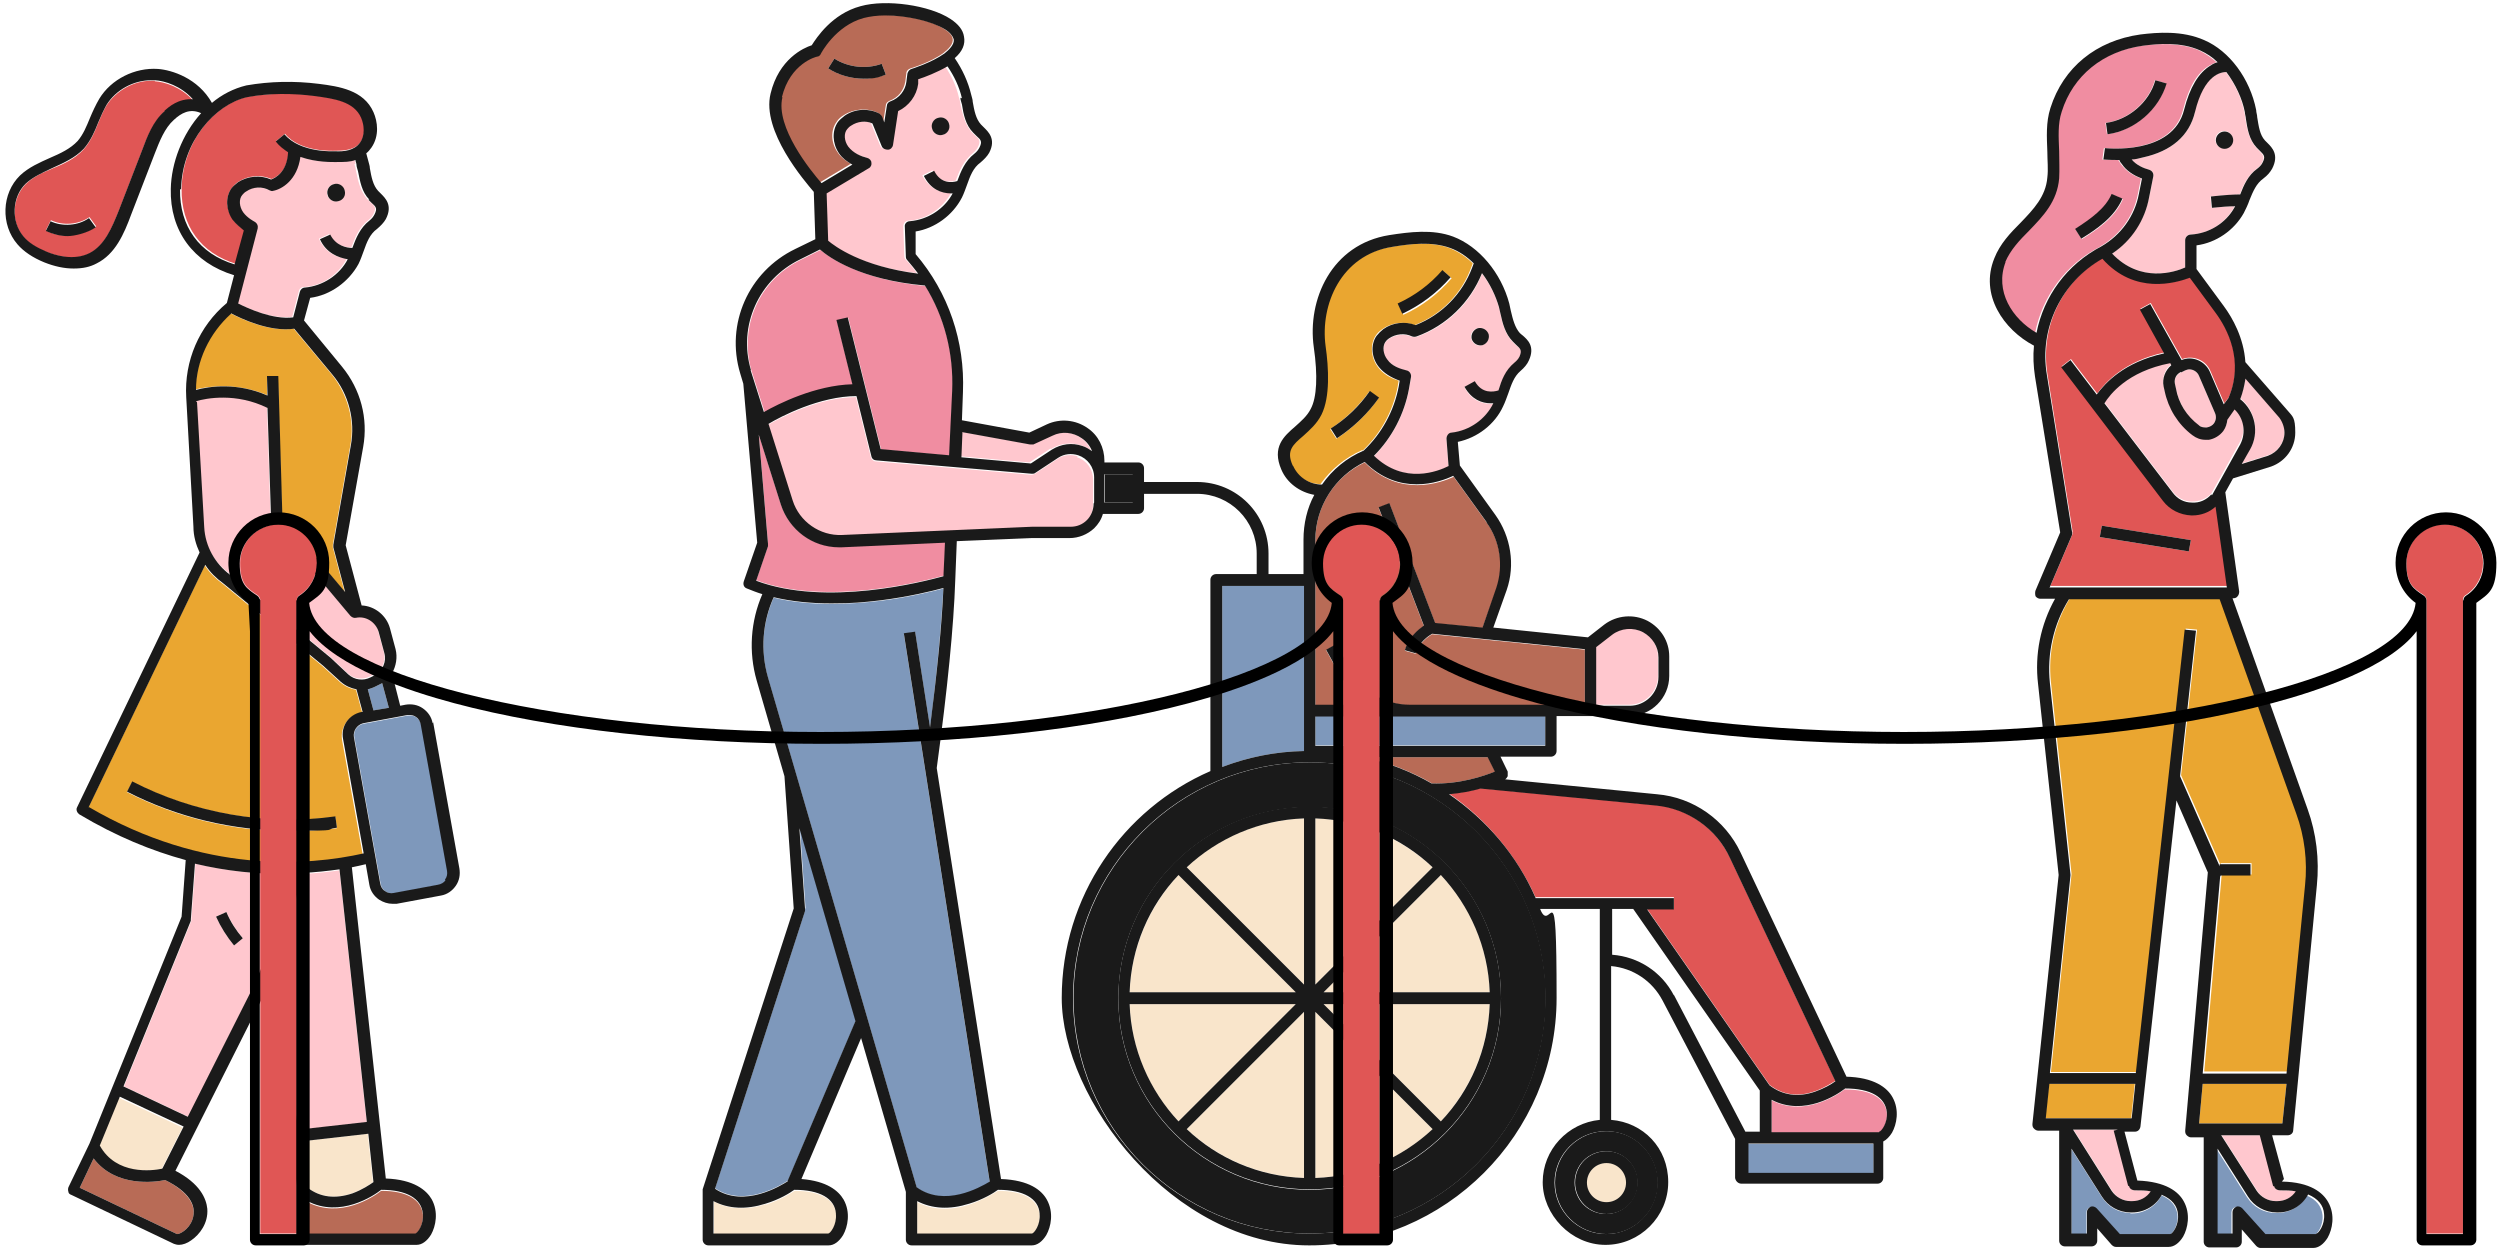 <?xml version="1.0" encoding="UTF-8"?>
<svg xmlns="http://www.w3.org/2000/svg" xmlns:xlink="http://www.w3.org/1999/xlink" version="1.1" viewBox="0 0 486 243">
  <defs>
    <style>
      .cls-1 {
        fill: none;
      }

      .cls-2 {
        fill: #f08da1;
      }

      .cls-3 {
        fill: #b86b56;
      }

      .cls-4 {
        fill-rule: evenodd;
      }

      .cls-5 {
        fill: #f9e5cb;
      }

      .cls-6 {
        fill: #eaa630;
      }

      .cls-7 {
        fill: #7e98bb;
      }

      .cls-8 {
        fill: #e05655;
      }

      .cls-9 {
        fill: #ffc7ce;
      }

      .cls-10 {
        fill: #1a1a1a;
      }

      .cls-11 {
        clip-path: url(#clippath);
      }
    </style>
    <clipPath id="clippath">
      <rect class="cls-1" y="0" width="486" height="243"/>
    </clipPath>
  </defs>
  <!-- Generator: Adobe Illustrator 28.6.0, SVG Export Plug-In . SVG Version: 1.2.0 Build 709)  -->
  <g>
    <g id="Layer_1">
      <g class="cls-11">
        <g>
          <path class="cls-9" d="M411.8,219.6h-8.7l7.5,11.9c.8,1.3,2.2,2,3.7,2h.3c1.5,0,2.8-.7,3.6-1.9-.9-.2-2-.2-3.1-.2s0,0,0,0c-.5,0-1-.3-1.1-.8l-2.8-10.7.8-.2h0Z"/>
          <path class="cls-9" d="M426.7,21.8c-1.1,4.6-4.6,7.6-10.1,8.8-.7.2-1.5.3-2.2.4.9,1.1,2.3,1.7,3.4,2,.6.2.9.7.8,1.3l-.8,4c-.9,4.5-3.5,8.4-7.2,11,5.5,5.8,12.2,3.6,14.2,2.7v-5.3c0-.6.4-1.1,1-1.1,3.5-.1,6.8-2.2,8.5-5.3,0,0,0-.1.1-.2-1.1,0-2.7.1-4.5.3l-.2-2.2c2.6-.3,4.6-.3,5.7-.4.7-1.8,1.5-3.6,3.3-5,.5-.4.8-.7,1-1.1.6-1.2.3-1.5-.5-2.4-.2-.2-.4-.4-.6-.6-1.4-1.6-1.8-3.7-2.1-5.6,0-.4-.1-.9-.2-1.3-.5-2.5-1.7-5.4-3.6-7.8-1,0-4.3.4-6.2,7.8h0ZM432,25.5c.9-.2,1.8.4,2,1.3.2.9-.4,1.8-1.3,2-.9.2-1.8-.4-2-1.3-.2-.9.4-1.8,1.3-2Z"/>
          <path class="cls-8" d="M430.8,98.3c-1.3,1.1-2.9,1.7-4.5,1.7s-.1,0-.2,0c-2.2,0-4.2-1.1-5.5-2.8l-19.8-26,1.8-1.4,5.1,6.7c1.6-2.2,5.3-6.3,13.1-8l-4.7-8.5,2-1.1,6.1,10.9c2.2-.8,4.6.2,5.5,2.3l2.7,6.3.9-1.2c3.1-7.2-.3-13.4-2.5-16.6l-5-6.8c-2.6,1.1-10.6,3.4-17-3.7-7.9,4.5-12.2,13.4-10.8,22.5l4.9,30.6c0,.2,0,.4,0,.6l-4.3,10.1h34.5l-2.2-15.7h0ZM425.5,107.2l-17.3-2.8.4-2.2,17.3,2.8-.4,2.2Z"/>
          <path class="cls-2" d="M408.3,47.9c3.8-2.2,6.5-5.9,7.3-10.2l.6-3c-1.7-.6-3-1.6-3.9-2.8-.2-.3-.3-.5-.5-.8-.2,0-.4,0-.6,0-1.4,0-2.4-.1-2.5-.1l.3-2.2c.1,0,13.2,1.5,15.4-7.5,1.1-4.4,2.8-7.3,5.2-8.6.5-.3.9-.5,1.3-.6-1-.9-2.2-1.7-3.4-2.3-3.7-1.6-8.2-1.3-11.2-.9-7.7,1.1-13.4,5.7-15.7,12.8-.8,2.4-.6,5-.5,7.7,0,1.7.2,3.5,0,5.3-.4,4.5-3.1,7.4-5.8,10.1-1.9,2-3.7,3.8-4.7,6.2-2.3,5.6,1.3,11,6,13.8,1.4-7.1,5.9-13.4,12.6-16.8h0ZM419,15.6l2.1.6c-1.5,5.1-6.2,9.2-11.5,9.9l-.3-2.2c4.4-.6,8.4-4,9.6-8.3h0ZM410.6,37.8l2.1.9c-1.6,3.7-5.1,6-8,7.8l-1.2-1.9c3.2-2,5.9-4,7.1-6.8h0Z"/>
          <path class="cls-7" d="M448.5,232.3c-1.1,2.1-3.3,3.5-5.8,3.5h-.3c-2.3,0-4.3-1.1-5.6-3.1l-5.9-9.3v16.5h2.9v-4.2c0-.5.3-.9.7-1,.4-.2.9,0,1.2.3l4.5,5h9.8c.4,0,1.7-1.7,1.5-3.8-.2-1.7-1.2-3-3.1-3.8h0Z"/>
          <path class="cls-9" d="M437.4,87.3l-1.6,2.8,5.1-1.6c1.9-.6,3.2-2.5,3.2-4.5s-.4-2.1-1-2.9l-6.6-7.6c-.2,1.3-.5,2.6-1,3.9,2.9,2.4,3.8,6.5,1.9,9.8h0Z"/>
          <path class="cls-7" d="M414.2,235.8c-2.3,0-4.3-1.1-5.6-3.1l-5.9-9.3v16.5h2.9v-4.2c0-.5.3-.9.7-1,.4-.2.9,0,1.2.3l4.5,5h9.8c.4,0,1.7-1.7,1.5-3.8-.2-1.7-1.2-3-3.1-3.8-1.1,2.1-3.3,3.5-5.8,3.5h-.3,0Z"/>
          <path class="cls-6" d="M397.7,217.4h16.6l.7-6.7h-16.7l-.7,6.7Z"/>
          <path class="cls-6" d="M448.3,171.9c.5-4.7-.1-9.4-1.7-13.9l-14.9-41.7h-29.3c-3,4.9-4.3,10.6-3.7,16.3l4,37.2c0,0,0,.2,0,.2l-4,38.4h16.7l9.5-86.2,2.2.2-3.1,28.3,7.7,17.5v-.4h6v2.2h-5.8l-3.4,38.3h16.3l3.6-36.6h0Z"/>
          <path class="cls-9" d="M434.4,79.4l-1.4,2c0,.8-.3,1.6-.8,2.2-.7.9-1.7,1.5-2.8,1.7-.2,0-.4,0-.6,0-.9,0-1.8-.3-2.6-.9-2.8-2.1-4.7-5.2-5.4-8.6l-.2-.9c-.3-1.6.3-3.2,1.5-4.1l-.2-.4c-8.4,1.7-11.8,6.3-12.8,7.8l13.3,17.4c.9,1.2,2.3,1.9,3.7,1.9,1.4,0,2.8-.5,3.8-1.6l5.5-9.9c1.3-2.3.8-5.1-1.1-6.8h0Z"/>
          <path class="cls-9" d="M427.5,82.7c.4.3,1,.5,1.5.4.5,0,1-.4,1.4-.8.4-.6.5-1.4.2-2l-3.1-7.2c-.3-.8-1.1-1.3-1.9-1.3s-.5,0-.8.2l-.8.4c-.9.4-1.4,1.3-1.2,2.3l.2.9c.6,2.9,2.2,5.5,4.5,7.2h0Z"/>
          <path class="cls-9" d="M431.9,220.7l6.9,10.8c.8,1.3,2.2,2,3.7,2h.3c1.5,0,2.8-.7,3.6-1.9-.9-.2-2-.2-3.1-.2s0,0,0,0c-.5,0-1-.3-1.1-.8l-2.6-9.9h-7.5Z"/>
          <path class="cls-6" d="M444.5,210.7h-16.3l-.7,7.7h16.2l.8-7.7Z"/>
          <path class="cls-10" d="M444,229.2l-2.3-8.5h3c.6,0,1.1-.4,1.1-1l4.6-47.6c.5-5-.1-10.1-1.8-14.8l-14.6-41h.2c.3,0,.6-.1.8-.4.2-.2.3-.6.3-.9l-2.7-19.3,1.5-2.7,7.4-2.3c2.8-1,4.7-3.6,4.7-6.6s-.5-3.1-1.5-4.3c0,0,0,0,0,0l-8.2-9.4c-.3-4.7-2.5-8.6-4.2-10.9l-5.3-7.2v-4.6c3.8-.5,7.3-2.9,9.2-6.3.4-.8.8-1.6,1.1-2.5.7-1.7,1.3-3.2,2.7-4.2.8-.6,1.3-1.2,1.7-1.9,1.4-2.7,0-4.1-.9-5-.2-.2-.3-.3-.5-.5-1-1.1-1.2-2.7-1.5-4.5,0-.5-.2-.9-.2-1.4-1.2-6.1-5.2-11.5-10.1-13.6-4.3-1.9-9.1-1.5-12.4-1.1-8.6,1.2-15,6.4-17.5,14.3-.9,2.8-.7,5.7-.6,8.5,0,1.7.2,3.4,0,5-.3,3.7-2.7,6.2-5.2,8.8-2,2-4,4.1-5.1,6.9-2.9,7.1,1.8,13.9,7.7,17-.2,2-.1,4,.2,6l4.9,30.3-4.8,11.3c-.1.3-.1.7,0,1.1.2.3.6.5.9.5h2.9c-2.8,5-4,10.8-3.3,16.6l4,37.1-5.1,48.4c0,.3,0,.6.3.9.2.2.5.4.8.4h4.1v21.4c0,.6.5,1.1,1.1,1.1h5.2c.6,0,1.1-.5,1.1-1.1v-2.4l2.8,3.2c.2.2.5.4.8.4h10.3c1,0,2-.7,2.8-2,.9-1.6,1.5-4.4.1-6.9-1-1.8-3.4-3.8-9-4l-2.5-9.5h2c.6,0,1-.4,1.1-1l7-63.4,6.1,14-4.4,50.2c0,.3,0,.6.3.9.2.2.5.4.8.4h2.5v20.3c0,.6.5,1.1,1.1,1.1h5.2c.6,0,1.1-.5,1.1-1.1v-2.4l2.8,3.2c.2.2.5.4.8.4h10.3c1,0,2-.7,2.8-2,.9-1.6,1.5-4.4.1-6.9-1-1.8-3.4-3.9-9-4h0ZM442.1,230.6c.1.5.6.8,1.1.8,0,0,0,0,0,0,1.1,0,2.2,0,3.1.2-.8,1.2-2.1,1.9-3.6,1.9h-.3c-1.5,0-2.9-.8-3.7-2l-6.9-10.8h7.5l2.6,9.9ZM429.9,96.1c-1,1.1-2.3,1.7-3.8,1.6-1.5,0-2.8-.7-3.7-1.9l-13.3-17.4c1-1.6,4.4-6.2,12.8-7.8l.2.4c-1.2,1-1.8,2.6-1.5,4.1l.2.9c.7,3.4,2.6,6.5,5.4,8.6.8.6,1.6.9,2.6.9.2,0,.4,0,.6,0,1.1-.2,2.1-.8,2.8-1.7.5-.7.7-1.4.8-2.2l1.4-2c1.8,1.7,2.3,4.5,1.1,6.8l-5.5,9.9h0ZM424,72.4l.8-.4c.3-.1.5-.2.8-.2.8,0,1.6.5,1.9,1.3l3.1,7.2c.3.7.2,1.4-.2,2-.3.4-.8.7-1.4.8-.5,0-1.1,0-1.5-.4-2.4-1.8-4-4.3-4.5-7.2l-.2-.9c-.2-1,.3-1.9,1.2-2.3h0ZM436.5,73.6l6.6,7.6c.6.8,1,1.9,1,2.9,0,2-1.3,3.8-3.2,4.5l-5.1,1.6,1.6-2.8c1.9-3.3,1-7.5-1.9-9.8.5-1.3.8-2.6,1-3.9h0ZM432.8,14c1.8,2.4,3.1,5.2,3.6,7.8,0,.4.2.9.2,1.3.3,1.9.6,4,2.1,5.6.2.2.4.4.6.6.8.8,1.2,1.1.5,2.4-.2.4-.6.8-1,1.1-1.8,1.3-2.6,3.2-3.3,5-1.1,0-3.1.1-5.7.4l.2,2.2c1.8-.2,3.4-.3,4.5-.3,0,0,0,.1-.1.2-1.7,3.1-5,5.1-8.5,5.3-.6,0-1.1.5-1.1,1.1v5.3c-2,.9-8.7,3.1-14.2-2.7,3.8-2.5,6.4-6.5,7.2-11l.8-4c.1-.6-.2-1.1-.8-1.3-1.1-.3-2.5-.9-3.4-2,.7,0,1.4-.2,2.2-.4,5.5-1.2,9-4.2,10.1-8.8,1.8-7.4,5.1-7.8,6.2-7.8h0ZM389.8,51c1-2.4,2.8-4.3,4.7-6.2,2.7-2.8,5.4-5.6,5.8-10.1.1-1.8,0-3.6,0-5.3-.1-2.7-.3-5.3.5-7.7,2.2-7,8-11.7,15.7-12.8,3-.4,7.4-.8,11.2.9,1.3.6,2.4,1.3,3.4,2.3-.4.1-.9.3-1.3.6-2.4,1.4-4.1,4.3-5.2,8.6-2.2,9-15.3,7.5-15.4,7.5l-.3,2.2c0,0,1,.1,2.5.1s.4,0,.6,0c.1.3.3.6.5.8.8,1.2,2.2,2.2,3.9,2.8l-.6,3c-.8,4.3-3.5,8-7.3,10.2-6.7,3.5-11.2,9.7-12.6,16.8-4.7-2.7-8.2-8.1-6-13.8h0ZM398.5,114.1l4.3-10.1c0-.2.1-.4,0-.6l-4.9-30.6c-1.5-9.1,2.9-18,10.8-22.5,6.3,7.1,14.3,4.7,17,3.7l5,6.8c2.3,3.1,5.6,9.4,2.5,16.6l-.9,1.2-2.7-6.3c-.9-2.1-3.4-3.2-5.5-2.3l-6.1-10.9-2,1.1,4.7,8.5c-7.8,1.7-11.5,5.8-13.1,8l-5.1-6.7-1.8,1.4,19.8,26c1.3,1.7,3.3,2.7,5.5,2.8,0,0,.1,0,.2,0,1.7,0,3.3-.6,4.5-1.7l2.2,15.7h-34.5,0ZM420.3,232.3c1.9.8,3,2.1,3.1,3.8.2,2.1-1.1,3.8-1.5,3.8h-9.8l-4.5-5c-.3-.3-.8-.5-1.2-.3-.4.2-.7.6-.7,1v4.2h-3v-16.5l5.9,9.3c1.2,1.9,3.3,3.1,5.6,3.1h.3c2.5,0,4.7-1.4,5.8-3.5h0ZM413.9,230.6c.1.5.6.8,1.1.8,0,0,0,0,0,0,1.1,0,2.2,0,3.1.2-.8,1.2-2.1,1.9-3.6,1.9h-.3c-1.5,0-2.9-.8-3.7-2l-7.5-11.9h8.7l-.8.2,2.8,10.7h0ZM414.3,217.4h-16.6l.7-6.7h16.7l-.7,6.7h0ZM431.7,170.2h5.8v-2.2h-6v.4l-7.7-17.5,3.1-28.3-2.2-.2-9.5,86.2h-16.7l4-38.4c0,0,0-.2,0-.2l-4-37.2c-.6-5.7.7-11.5,3.7-16.3h29.3l14.9,41.7c1.6,4.4,2.2,9.2,1.7,13.9l-3.6,36.6h-16.3l3.4-38.3h0ZM427.5,218.4l.7-7.7h16.3l-.8,7.7h-16.2ZM450.2,239.9h-9.8l-4.5-5c-.3-.3-.8-.5-1.2-.3-.4.2-.7.6-.7,1v4.2h-2.9v-16.5l5.9,9.3c1.2,1.9,3.3,3.1,5.6,3.1h.3c2.5,0,4.7-1.4,5.8-3.5,1.9.8,3,2.1,3.1,3.8.2,2.1-1.1,3.8-1.5,3.8h0Z"/>
          <path class="cls-10" d="M432.8,28.9c.9-.2,1.5-1.1,1.3-2-.2-.9-1.1-1.5-2-1.3-.9.2-1.5,1.1-1.3,2,.2.9,1.1,1.5,2,1.3Z"/>
          <path class="cls-10" d="M421.1,16.2l-2.1-.6c-1.2,4.3-5.2,7.7-9.6,8.3l.3,2.2c5.3-.7,10-4.8,11.5-9.9h0Z"/>
          <path class="cls-10" d="M408.6,102.2l-.4,2.2,17.3,2.8.4-2.2-17.3-2.8Z"/>
          <path class="cls-10" d="M412.6,38.6l-2.1-.9c-1.2,2.8-4,4.8-7.1,6.8l1.2,1.9c2.9-1.8,6.4-4.1,8-7.8h0Z"/>
          <path class="cls-7" d="M81.9,141c-.1-.6-.4-1.1-.9-1.5-.4-.3-.8-.4-1.3-.4s-.3,0-.4,0l-8.6,1.6c-1.2.2-2.1,1.4-1.8,2.7l5.1,28.4c.1.6.4,1.1.9,1.5.5.3,1.1.5,1.7.4l8.6-1.6c.6-.1,1.1-.4,1.5-.9.3-.5.5-1.1.4-1.7l-5.1-28.4h0Z"/>
          <path class="cls-5" d="M19.3,222.8c3.2,5.8,10.2,4.8,12.1,4.5l4.1-8.1-12.4-5.8-3.9,9.5h0Z"/>
          <path class="cls-3" d="M18.2,225.2l-2.7,5.7,18.9,9c.4.1,2.3-.8,3-2.8,1-2.7-.9-5.5-5.3-7.7-1.9.4-9.6,1.5-13.9-4.2Z"/>
          <path class="cls-7" d="M73.7,133.1l-.8.4c-.5.2-.9.4-1.4.5l1.1,4.1,3-.5-1.3-4.8c-.2.1-.4.2-.6.3h0Z"/>
          <path class="cls-9" d="M44.7,111.6s0,0,0,0l19.5,16.1s0,0,0,0l3.4,3.2c1.1,1.1,2.9,1.3,4.3.6l.8-.4c1.6-.8,2.4-2.6,1.9-4.4l-1.1-4.1c-.5-1.9-2.4-3.1-4.4-2.7-.4,0-.8,0-1.1-.4l-15.1-18c-.2-.2-.3-.4-.3-.7l-.7-21.7c-6.1-3.1-11.9-1.9-13.9-1.3l1.4,24.3c.2,3.7,2.1,7.1,5.1,9.3h0Z"/>
          <path class="cls-3" d="M59.8,233.6v6.3h20.9c.4,0,1.7-1.7,1.5-3.8-.3-2.9-3.1-4.6-8.1-4.6-1.5,1.2-8,5.5-14.3,2.2Z"/>
          <path class="cls-5" d="M59.7,230.9c2.5,1.8,5.5,2.2,8.7,1.1,1.9-.7,3.4-1.7,4.1-2.2l-1-9.4-13.2,1.5,1.4,9h0Z"/>
          <path class="cls-6" d="M70.2,138.5h.2s-1.2-4.4-1.2-4.4c-1.1-.2-2.2-.7-3.1-1.5l-3.4-3.1-19.4-16c-1.4-1-2.6-2.2-3.5-3.6l-22.7,47.2c22.4,13,42.6,11.4,53.4,9l-4-22.2c-.4-2.5,1.2-4.8,3.6-5.3ZM56.3,161.6c-10.9,0-21.9-2.6-31.6-7.6l1-2c12,6.2,26.1,8.6,39.5,6.8l.3,2.2c-3,.4-6.1.6-9.2.6h0Z"/>
          <path class="cls-9" d="M56.3,169.9c-.3,0-.7,0-1,0-5.2,0-11-.5-17.3-2l-.8,10.8c0,.1,0,.2,0,.3l-13.1,32.2,12.5,5.9,12.2-24.2c3.5-7,6-14.4,7.4-22.1l.2-1h0ZM45.5,183.8c-1.4-1.7-2.6-3.6-3.5-5.6l2-.9c.8,1.8,1.9,3.5,3.2,5.1l-1.7,1.4Z"/>
          <path class="cls-9" d="M58.6,169.8l-.3,1.5c-1.1,5.9-2.8,11.7-5.1,17.2l4.8,31.2,13.3-1.5-5.3-49c-2.2.3-4.7.6-7.4.7h0Z"/>
          <path class="cls-9" d="M69.1,31.9c0-.3-.1-.6-.2-.9-1,.3-2.2.5-3.8.4-.6,0-3.7.1-6.9-1-.6,4.5-3.7,6.3-5.3,6.6-.2,0-.5,0-.7-.1-1.4-.7-3.2-.6-4.5.2-.3.2-.6.4-.8.7-.7.9-.6,2.4.2,3.4.8,1.1,2.2,1.8,2.2,1.8.5.2.7.8.6,1.3l-3.8,14.6c1.8,1,6.7,3.2,10.7,2.7l1.3-5c.1-.5.5-.8,1-.8,3.5-.2,6.7-2.4,8.3-5.5,0,0,0,0,0,0-1.9-.2-4.2-1.2-5.4-3.9l2-.9c1.1,2.3,3.2,2.6,4.3,2.6,0,0,0,0,0,0,.7-1.9,1.5-3.9,3.3-5.3.5-.4.8-.8,1-1.2.6-1.2.3-1.5-.6-2.3-.2-.2-.4-.4-.6-.6-1.4-1.6-1.8-3.6-2.2-5.5,0-.4-.2-.9-.3-1.3h0ZM65.7,39.1c-.9.2-1.8-.3-2.1-1.2-.2-.9.3-1.8,1.2-2.1.9-.2,1.8.3,2.1,1.2.2.9-.3,1.8-1.2,2.1Z"/>
          <path class="cls-8" d="M30.1,15.7c-.2,0-.5,0-.7,0-3.4,0-6.8,1.9-8.7,4.8-.6,1-1.1,2.2-1.6,3.4-.7,1.8-1.5,3.6-2.8,5.1-1.7,1.9-4,2.9-6.2,3.8-1.9.8-3.7,1.6-5.1,3-2.7,2.7-2.9,7.5-.4,10.3,1,1.2,2.4,2.1,4.4,2.9,1.9.7,5.4,1.8,8.4.3,2.9-1.5,4.3-4.8,5.7-8.3l4.6-11.9c.9-2.4,2.1-5.4,4.3-7.4.8-.7,2.8-2.5,5.5-2.2-2.3-2.6-5.6-3.6-7.4-3.7h0ZM13.1,45.8c-1.5,0-2.9-.3-4.2-1l1-2c2.3,1.1,5.3.9,7.5-.6l1.3,1.8c-1.6,1.1-3.6,1.7-5.5,1.7Z"/>
          <path class="cls-8" d="M47.5,44.7c-.6-.4-1.6-1.1-2.2-2.1-1.4-1.9-1.5-4.4-.2-6.1.3-.4.8-.9,1.3-1.2,1.9-1.2,4.3-1.4,6.4-.5.8-.3,3.1-1.4,3.3-5.3-.9-.5-1.7-1.2-2.4-2.1l1.7-1.4c3,3.7,9.6,3.3,9.7,3.3,0,0,0,0,.1,0,1.6,0,3.8-.1,4.9-1.7,1-1.4.8-3.4.2-4.8-1.4-3.2-5.4-3.7-8.8-4.2-4.6-.6-9-.5-13.4.2-6.2,1.4-12.6,8.5-12.8,17.9-.1,7.2,3.7,12.5,10.6,14.6l1.8-6.6h0Z"/>
          <path class="cls-6" d="M51.9,76.8v-3.7c-.1,0,2.1,0,2.1,0l.8,27.5,12.2,14.5-2.3-8.7c0-.2,0-.3,0-.5l3.4-19.3c.9-4.9-.5-9.9-3.6-13.8l-7.4-8.9c-4.8.7-10.4-2-12.3-3-4.3,3.7-6.7,9.1-6.8,14.8,2.5-.6,8-1.4,13.9,1.1h0Z"/>
          <path class="cls-10" d="M64.9,35.8c-.9.2-1.5,1.2-1.2,2.1.2.9,1.2,1.5,2.1,1.2.9-.2,1.5-1.1,1.2-2.1-.2-.9-1.2-1.5-2.1-1.2Z"/>
          <path class="cls-10" d="M84.1,140.6c-.2-1.2-.9-2.2-1.9-2.9-1-.7-2.2-.9-3.4-.7l-1,.2-1.6-6.3c.8-1.4,1.1-3.1.7-4.7l-1.1-4.1c-.7-2.5-3-4.3-5.5-4.4l-3.1-11.7,3.4-19.1c1-5.6-.5-11.2-4.1-15.6l-7.4-9,1.2-4.4c3.9-.5,7.5-3.1,9.4-6.6.4-.8.7-1.7,1-2.5.6-1.7,1.2-3.3,2.6-4.3.7-.6,1.3-1.2,1.7-1.9,1.4-2.7-.1-4.1-1-5-.2-.2-.3-.3-.5-.5-1-1.1-1.3-2.7-1.6-4.4,0-.5-.2-.9-.3-1.4-.1-.5-.3-1-.4-1.5.4-.3.7-.7,1-1.1,1.6-2.3,1.2-5.1.4-6.9-1.9-4.3-6.7-5-10.6-5.5-4.8-.6-9.5-.5-14.1.3,0,0,0,0,0,0-2.5.6-4.8,1.8-6.7,3.4-2.7-4.8-7.8-6.4-10.5-6.6-4.5-.3-9.1,2-11.4,5.8-.7,1.2-1.3,2.5-1.8,3.7-.7,1.7-1.3,3.2-2.4,4.5-1.4,1.5-3.3,2.4-5.4,3.3-2,.9-4.1,1.8-5.8,3.4-3.6,3.5-3.8,9.6-.5,13.4,1.2,1.4,3,2.6,5.2,3.5,2,.8,3.9,1.2,5.7,1.2s3.2-.3,4.5-1c3.6-1.8,5.3-5.7,6.7-9.5l4.6-11.9c.9-2.3,1.9-4.9,3.7-6.5,1.4-1.3,3.1-2.3,5.3-1.3-3.7,4.1-5.8,9.7-5.9,14.7-.2,8.2,4.4,14.4,12.3,16.8l-1.4,5.4c-5.4,4.5-8.3,11.3-7.9,18.3l1.4,25.2c0,1.8.5,3.5,1.2,5l-23.8,49.5c-.3.5,0,1.1.4,1.4,7.2,4.3,14.1,7.1,20.7,8.9l-.8,11-17.9,44.1-4.1,8.5c-.1.3-.1.6,0,.9,0,.3.3.5.6.6l19.9,9.5c.3.1.6.2,1,.2.7,0,1.6-.3,2.4-.9,1.6-1.1,3.3-3.3,3.1-6.1-.2-2-1.4-4.9-6.2-7.4l17-33.8c.3-.6.6-1.1.8-1.7l6,39.4v9.4c0,.6.5,1.1,1.1,1.1h22c1,0,2-.7,2.8-2,.9-1.6,1.5-4.4.1-6.9-1-1.7-3.4-3.8-8.9-4l-6.6-60.5c1-.2,1.9-.4,2.7-.6l.7,4c.2,1.2.9,2.2,1.9,2.9.8.5,1.7.8,2.6.8s.5,0,.8,0l8.6-1.6c1.2-.2,2.2-.9,2.9-1.9.7-1,.9-2.2.7-3.4l-5.1-28.4h0ZM32,21.6c-2.3,2-3.4,5-4.3,7.4l-4.6,11.9c-1.4,3.5-2.8,6.8-5.7,8.3-3,1.5-6.5.5-8.4-.3-1.9-.8-3.4-1.7-4.4-2.9-2.5-2.9-2.3-7.7.4-10.3,1.4-1.3,3.2-2.1,5.1-3,2.2-1,4.5-2,6.2-3.8,1.3-1.5,2.1-3.3,2.8-5.1.5-1.2,1-2.3,1.6-3.4,1.8-2.9,5.2-4.8,8.7-4.8s.5,0,.7,0c1.9.1,5.1,1.1,7.4,3.7-2.8-.2-4.7,1.5-5.5,2.2h0ZM71.6,38.8c.2.2.4.4.6.6.9.8,1.2,1.1.6,2.3-.2.4-.5.8-1,1.2-1.8,1.4-2.6,3.4-3.3,5.3,0,0,0,0,0,0-1.1,0-3.2-.4-4.3-2.6l-2,.9c1.2,2.7,3.6,3.6,5.4,3.9,0,0,0,0,0,0-1.6,3.1-4.9,5.2-8.3,5.5-.5,0-.9.4-1,.8l-1.3,5c-4,.5-8.9-1.8-10.7-2.7l3.8-14.6c.1-.5-.1-1-.6-1.3,0,0-1.4-.7-2.2-1.8-.8-1.1-.9-2.6-.2-3.4.2-.2.4-.5.8-.7,1.3-.9,3.1-1,4.5-.2.2.1.5.2.7.1,1.7-.3,4.7-2.1,5.3-6.6,3.1,1.1,6.3,1,6.9,1,1.6,0,2.8,0,3.8-.4,0,.3.2.6.2.9,0,.4.2.9.3,1.3.4,1.9.7,4,2.2,5.5h0ZM35.2,36.8c.2-9.4,6.7-16.5,12.8-17.9,4.3-.8,8.8-.8,13.4-.2,3.5.5,7.4,1,8.8,4.2.6,1.4.8,3.4-.2,4.8-1.1,1.6-3.2,1.8-4.9,1.7,0,0,0,0-.1,0,0,0-6.6.4-9.7-3.3l-1.7,1.4c.7.9,1.5,1.5,2.4,2.1-.2,3.9-2.5,5-3.3,5.3-2-.9-4.5-.7-6.4.5-.5.4-1,.8-1.3,1.2-1.2,1.7-1.1,4.2.2,6.1.7.9,1.6,1.6,2.2,2.1l-1.8,6.6c-6.9-2.1-10.7-7.4-10.6-14.6h0ZM44.9,60.9c1.9,1,7.5,3.7,12.3,3l7.4,8.9c3.2,3.8,4.5,8.9,3.6,13.8l-3.4,19.3c0,.2,0,.3,0,.5l2.3,8.7-12.2-14.5-.8-27.5h-2.2c0,0,.1,3.8.1,3.8-5.9-2.6-11.3-1.8-13.9-1.1,0-5.6,2.6-11,6.8-14.8h0ZM38.1,78c2-.6,7.8-1.7,13.9,1.3l.7,21.7c0,.2,0,.5.3.7l15.1,18c.3.3.7.5,1.1.4,1.9-.4,3.8.8,4.4,2.7l1.1,4.1c.5,1.7-.3,3.5-1.9,4.4l-.8.4c-1.4.7-3.1.5-4.3-.6l-3.4-3.2s0,0,0,0l-19.5-16.1s0,0,0,0c-3-2.2-4.9-5.6-5.1-9.3l-1.4-24.3h0ZM75.6,137.6l-3,.5-1.1-4.1c.5-.1.9-.3,1.4-.5l.8-.4c.2-.1.4-.2.6-.3l1.3,4.8h0ZM37.4,237.1c-.7,2-2.6,2.9-3,2.8l-18.9-9,2.7-5.7c4.3,5.7,12,4.6,13.9,4.2,4.5,2.2,6.3,4.9,5.3,7.7ZM31.5,227.2c-1.9.4-8.9,1.3-12.1-4.5l3.9-9.5,12.4,5.8-4.1,8.1h0ZM48.7,192.9l-12.2,24.2-12.5-5.9,13.1-32.2c0-.1,0-.2,0-.3l.8-10.8c6.3,1.5,12.1,2,17.3,2s.7,0,1,0l-.2,1c-1.4,7.7-3.9,15.1-7.4,22.1h0ZM82.2,236c.2,2.1-1.1,3.8-1.5,3.8h-20.9v-6.3c6.3,3.3,12.8-1,14.3-2.2,5,0,7.8,1.7,8.1,4.6ZM72.6,229.8c-.7.5-2.2,1.5-4.1,2.2-3.3,1.1-6.2.8-8.7-1.1l-1.4-9,13.2-1.5,1,9.4h0ZM71.3,218.1l-13.3,1.5-4.8-31.2c2.3-5.5,4-11.3,5.1-17.2l.3-1.5c2.7-.1,5.2-.4,7.4-.7l5.3,49h0ZM17.2,157l22.7-47.2c.9,1.4,2.1,2.6,3.5,3.6l19.4,16,3.4,3.1c.9.8,2,1.3,3.1,1.5l1.2,4.4h-.2c-2.5.5-4.1,2.8-3.6,5.3l4,22.2c-10.7,2.4-31,4.1-53.4-9ZM86.6,171.1c-.3.5-.9.8-1.5.9l-8.6,1.6c-.6.1-1.2,0-1.7-.4-.5-.3-.8-.9-.9-1.5l-5.1-28.4c-.2-1.2.6-2.4,1.8-2.7l8.6-1.6c.1,0,.3,0,.4,0,.5,0,.9.1,1.3.4.5.3.8.9.9,1.5l5.1,28.4c.1.6,0,1.2-.4,1.7h0Z"/>
          <path class="cls-10" d="M42,178.2c.9,2,2.1,3.9,3.5,5.6l1.7-1.4c-1.3-1.5-2.4-3.2-3.2-5.1l-2,.9Z"/>
          <path class="cls-10" d="M9.9,42.9l-1,2c1.3.6,2.8,1,4.2,1s3.9-.6,5.5-1.7l-1.3-1.8c-2.1,1.5-5.2,1.7-7.5.6Z"/>
          <path class="cls-10" d="M25.7,151.9l-1,2c9.7,5,20.7,7.6,31.6,7.6s6.2-.2,9.2-.6l-.3-2.2c-13.4,1.9-27.5-.6-39.5-6.8h0Z"/>
          <path class="cls-5" d="M255.7,159.1v32.3l22.8-22.8c-6-5.6-14-9.2-22.8-9.5Z"/>
          <path class="cls-5" d="M253.5,229v-32.3l-22.8,22.8c6,5.6,14,9.2,22.8,9.5Z"/>
          <path class="cls-5" d="M253.5,191.4v-32.3c-8.8.3-16.8,3.8-22.8,9.5l22.8,22.8Z"/>
          <path class="cls-5" d="M312.9,233.7c2.1-.3,3.5-2.3,3.2-4.4-.3-2.1-2.3-3.5-4.4-3.2-2.1.3-3.5,2.3-3.2,4.4.3,2.1,2.3,3.5,4.4,3.2Z"/>
          <path class="cls-5" d="M255.7,229c8.8-.3,16.8-3.8,22.8-9.5l-22.8-22.8v32.3Z"/>
          <path class="cls-10" d="M254.6,148.2c-25.3,0-45.9,20.6-45.9,45.8s20.6,45.8,45.9,45.8,45.9-20.6,45.9-45.8-20.6-45.8-45.9-45.8ZM254.6,231.3c-20.5,0-37.2-16.7-37.2-37.2s16.7-37.2,37.2-37.2,37.2,16.7,37.2,37.2-16.7,37.2-37.2,37.2Z"/>
          <path class="cls-5" d="M229.1,170.1c-5.6,6-9.2,14-9.5,22.8h32.3l-22.8-22.8Z"/>
          <path class="cls-5" d="M257.3,192.9h32.3c-.3-8.8-3.8-16.8-9.5-22.8l-22.8,22.8Z"/>
          <path class="cls-5" d="M280.1,218c5.6-6,9.2-14,9.5-22.8h-32.3l22.8,22.8Z"/>
          <path class="cls-5" d="M219.6,195.2c.3,8.8,3.8,16.8,9.5,22.8l22.8-22.8h-32.3Z"/>
          <path class="cls-9" d="M209.5,88.7c-1.3-.4-2.8-.3-3.9.5l-4.4,2.9c-.2.1-.5.2-.7.2l-30.2-2.6c-.5,0-.9-.4-1-.8l-2.9-11.7c-7.1,0-14.7,4-17.1,5.4l4.7,14.9c1.3,4.1,5.2,6.9,9.6,6.7l36.9-1.6s0,0,0,0h7.5s0,0,0,0c1.2,0,2.3-.5,3.2-1.3.9-.9,1.3-2,1.3-3.2v-4.9c0-1.9-1.2-3.7-3.1-4.3h0Z"/>
          <path class="cls-10" d="M214.8,93v4.7h5.5v-5.5h-5.5v.7Z"/>
          <path class="cls-7" d="M255.7,140.8v4.1h44.7v-5.7h-44.7v1.5Z"/>
          <path class="cls-2" d="M163.1,106.3c-5.1,0-9.7-3.3-11.3-8.3l-4.3-13.6,1.8,21.2c0,.2,0,.3,0,.5l-2.3,6.7c13.6,5.1,32.5.2,36.5-.9l.3-6.6-20.1.9c-.2,0-.3,0-.5,0h0Z"/>
          <path class="cls-7" d="M253.5,140.8v-26.9h-15.9v35.2c5-1.9,10.3-3,15.9-3.1v-5.2h0Z"/>
          <path class="cls-6" d="M264.9,87.6c3.5-3.3,5.9-7.7,6.8-12.4l.2-1.2c-1.7-.5-3.1-1.4-4-2.6-1.4-1.8-1.6-4.4-.5-6.1.3-.5.7-.9,1.3-1.3,1.8-1.3,4.2-1.6,6.3-.8,5.1-2,9.1-6,11-11.2l.3-.8c-1.3-1.3-2.8-2.3-4.6-3-3.5-1.3-7.7-.8-11.3-.2-9.9,1.6-14,11.1-12.9,19.3.6,4.2.9,9.9-.8,13.3-.9,1.8-2.3,3-3.5,4.1-2.1,1.8-3.4,2.9-2.1,5.8,1,2.2,3.2,3.6,5.6,3.6,2-2.8,4.7-5.1,8.1-6.6h0ZM280.5,52.6l1.7,1.5c-2.6,3-5.8,5.5-9.4,7.1l-.9-2c3.3-1.5,6.3-3.8,8.7-6.5h0ZM266.2,76.1l1.8,1.3c-2.2,3.1-5,5.8-8.2,7.9l-1.2-1.9c2.9-1.9,5.5-4.4,7.6-7.3Z"/>
          <path class="cls-9" d="M275.4,65.5c-.3.1-.6,0-.9,0-1.4-.7-3.2-.5-4.5.4-.3.2-.6.5-.7.7-.6.9-.5,2.4.4,3.4,1,1.2,2.6,1.8,3.7,2.1.6.1,1,.7.9,1.3l-.4,2.3c-.9,4.9-3.3,9.4-6.8,13,5.9,5.6,12.5,3,14.5,2l-.4-5.3c0-.6.4-1.1,1-1.2,3.4-.4,6.6-2.6,8.1-5.7-.2,0-.3,0-.5,0-1.8,0-3.8-.7-5.1-3.2l2-1.1c1.4,2.6,3.7,2.1,4.6,1.8.6-1.9,1.3-3.9,3.1-5.4.5-.4.8-.8,1-1.2.6-1.3.2-1.6-.7-2.3-.2-.2-.4-.4-.6-.6-1.5-1.5-2-3.6-2.4-5.4,0-.4-.2-.9-.3-1.3-.6-2.2-1.7-4.5-3.3-6.6-2.2,5.7-6.8,10.2-12.7,12.3h0ZM287.2,63.8c.9-.3,1.8.3,2.1,1.2.3.9-.3,1.8-1.2,2.1-.9.3-1.8-.3-2.1-1.2-.3-.9.3-1.8,1.2-2.1Z"/>
          <path class="cls-3" d="M278.4,152.3c5.4.2,10.2-1.5,12.3-2.3l-1.4-2.8h-23.9c4.6,1.1,9,2.8,13,5.1Z"/>
          <path class="cls-3" d="M265.3,89.9c-5.9,2.8-9.6,8.6-9.6,15.2v32h10.4c-2.3-1.4-4.2-3.4-5.6-5.8l-2.7-4.9,2-1.1,2.7,4.9c2.3,4.2,6.8,6.9,11.6,6.9h34v-10.8l-29.7-3c-.7.4-2.6,1.7-3.2,3.8l-2.1-.6c.7-2.5,2.6-4,3.7-4.8l-8.8-23,2.1-.8,8.9,23.3,9.2.9,2.8-7.8c1.4-4.2.7-8.9-1.9-12.6l-6.5-9c-2.6,1.2-10.5,4-17.2-2.7h0Z"/>
          <path class="cls-10" d="M302.3,229.9c0,5.5,4.5,10,10,10s10-4.5,10-10-4.5-10-10-10-10,4.5-10,10ZM318.3,229.9c0,3.3-2.7,6.1-6.1,6.1s-6.1-2.7-6.1-6.1,2.7-6.1,6.1-6.1,6.1,2.7,6.1,6.1Z"/>
          <path class="cls-7" d="M161.6,117.4c-4.1,0-7.8-.4-11.2-1.2-2.2,4.9-2.6,10.4-1.1,15.6l28.9,99.1c5.4,3.9,12.3.2,14.2-1.1l-16.7-106.6,2.2-.3,2.9,18.6c1.4-11,2.2-20.1,2.6-27.1-2.2.6-6.7,1.7-12.2,2.4-3.4.4-6.6.6-9.6.6h0Z"/>
          <path class="cls-7" d="M339.8,222.4v5.7h24.4v-5.7h-24.4Z"/>
          <path class="cls-8" d="M325.4,174.5v2.2h-5.2l23.8,34.2c2.6,2,5.6,2.4,8.9,1.2,1.7-.6,3.1-1.5,3.9-2l-20.5-43.4c-2.7-5.7-8.2-9.6-14.4-10.2l-34.1-3.3c-1.7.5-3.8.9-6.1,1.1,7.3,5,13.1,12,16.8,20.1h26.9Z"/>
          <path class="cls-2" d="M358.7,211.7c-1.5,1.2-8,5.5-14.3,2.2v6.3h20.9c.4,0,1.7-1.7,1.5-3.8-.3-2.9-3.1-4.6-8.1-4.6h0Z"/>
          <path class="cls-2" d="M165.8,74.8l-3.1-12.5,2.2-.5,6.4,25.6,13.3,1.2.6-12.5c.3-7.3-1.5-14.4-5.3-20.5-12.5-1.2-18.6-5.5-20.4-7l-3.8,1.9c-8.1,3.9-12.1,13-9.6,21.6l2.6,8.2c2.8-1.6,10-5.3,17.2-5.4h0Z"/>
          <path class="cls-9" d="M204.3,87.3c1.8-1.1,3.9-1.4,5.9-.7.7.2,1.4.6,1.9,1-.4-1-1.1-1.9-2-2.5-1.7-1.2-3.8-1.4-5.7-.5l-3.7,1.7c-.2,0-.4.1-.7,0l-13.2-2.4-.2,4.8,13.5,1.2,4.1-2.7h0Z"/>
          <path class="cls-9" d="M322.3,131.5v-3.8c0-2.1-1.1-4-3-4.9-1.9-1-4.3-.8-6,.5l-3.1,2.4v11.3h6.5c3.1,0,5.6-2.5,5.6-5.6Z"/>
          <path class="cls-5" d="M178.3,233.6v6.3h22.3c.4,0,1.7-1.7,1.5-3.8-.3-2.9-3.1-4.6-8.1-4.6-.8.5-2.9,1.8-5.6,2.7-3.8,1.2-7.2,1-10.1-.5Z"/>
          <path class="cls-3" d="M165.5,31.9c-1.1-.6-2-1.3-2.6-2.2-1.4-1.9-1.5-4.4-.2-6.1.3-.5.8-.9,1.3-1.2,2-1.3,4.7-1.5,6.8-.4.2.1.4.3.5.6l.4,1.1.5-3.2c0-.4.3-.7.7-.9,1.7-.6,2.8-2,3.1-3.8l.2-1.6c0-.4.4-.8.8-.9,0,0,4-1.2,6.4-3,.9-.7,2-1.7,1.8-2.8-.1-.6-.7-1.3-1.7-1.9-2.6-1.7-7.5-2.7-11.6-2.7s-3,.1-4.2.5c-5.5,1.5-8.3,6.8-8.3,6.9-.1.3-.4.5-.8.6-.2,0-5.3,1.3-6.9,7.9-1.4,5.7,5.5,14.2,7.6,16.7l6-3.6ZM162.2,11.4c2.7,1.7,6.2,2.1,9.2,1l.8,2.1c-1.4.5-2.9.8-4.3.8-2.4,0-4.8-.7-6.9-2l1.2-1.9Z"/>
          <path class="cls-7" d="M156.5,176.6c0,.1,0,.3,0,.4l-17.5,54c5.7,3.8,12.8-.6,14.2-1.5l13.2-31.1-10.9-37.5,1.1,15.7h0Z"/>
          <path class="cls-5" d="M148.9,234.1c-3.8,1.2-7.2,1-10.1-.5v6.3h22.3c.4,0,1.7-1.7,1.5-3.8-.3-2.9-3.1-4.6-8.1-4.6-.8.5-2.9,1.8-5.6,2.7Z"/>
          <path class="cls-9" d="M178.3,15.3v.9c-.4,2.3-1.9,4.3-4,5.3l-1,6.6c0,.5-.5.9-1,.9-.5,0-1-.2-1.2-.7l-1.8-4.4c-1.3-.5-3-.4-4.1.4-.3.2-.6.4-.8.7-.7.9-.6,2.4.2,3.4.9,1.3,2.5,1.9,3.7,2.2.4.1.8.5.8.9,0,.4-.1.9-.5,1.1l-8.2,4.9.3,9.2c1.2,1.1,6.5,5.1,17.5,6.4-.6-.9-1.3-1.8-2.1-2.6-.2-.2-.3-.4-.3-.7l-.2-5.8c0-.6.4-1.1,1-1.1,3.4-.2,6.6-2.3,8.3-5.4,0,0-.2,0-.3,0-1.8,0-3.9-.8-5.3-3.4l2-1c1.3,2.6,3.6,2.3,4.5,2,.7-1.9,1.5-3.8,3.3-5.3.5-.4.8-.8,1-1.2.6-1.2.3-1.5-.6-2.3-.2-.2-.4-.4-.6-.6-1.4-1.6-1.8-3.7-2.2-5.5,0-.4-.2-.9-.3-1.3-.5-2.2-1.5-4.3-2.8-6.2-2,1.3-4.4,2.1-5.5,2.5h0ZM184.5,24.1c.2.9-.3,1.8-1.2,2.1-.9.2-1.8-.3-2.1-1.2-.2-.9.3-1.8,1.2-2.1.9-.2,1.8.3,2.1,1.2Z"/>
          <path class="cls-10" d="M254.6,156.8c-20.5,0-37.2,16.7-37.2,37.2s16.7,37.2,37.2,37.2,37.2-16.7,37.2-37.2-16.7-37.2-37.2-37.2ZM229.1,170.1l22.8,22.8h-32.3c.3-8.8,3.8-16.8,9.5-22.8ZM219.6,195.2h32.3l-22.8,22.8c-5.6-6-9.2-14-9.5-22.8ZM253.5,229c-8.8-.3-16.8-3.8-22.8-9.5l22.8-22.8v32.3ZM253.5,191.4l-22.8-22.8c6-5.6,14-9.2,22.8-9.5v32.3ZM255.7,159.1c8.8.3,16.8,3.8,22.8,9.5l-22.8,22.8v-32.3ZM255.7,229v-32.3l22.8,22.8c-6,5.6-14,9.2-22.8,9.5ZM280.1,218l-22.8-22.8h32.3c-.3,8.8-3.8,16.8-9.5,22.8ZM257.3,192.9l22.8-22.8c5.6,6,9.2,14,9.5,22.8h-32.3Z"/>
          <path class="cls-10" d="M359,209.4l-20.6-43.6c-3-6.4-9.2-10.8-16.3-11.4l-29.5-2.9c.2-.1.4-.4.5-.6,0-.3,0-.6,0-.9l-1.4-2.9h9.8c.6,0,1.1-.5,1.1-1.1v-6.8h14.1c4.3,0,7.8-3.5,7.8-7.8v-3.8c0-2.9-1.6-5.5-4.2-6.9-2.7-1.4-6-1.1-8.4.7l-3.2,2.5-18.4-1.9,2.6-7.3c1.7-4.9.8-10.4-2.2-14.6l-6.9-9.6-.4-4.6c3.8-.8,7.2-3.4,8.8-6.9.4-.8.7-1.7,1-2.5.6-1.7,1.1-3.3,2.4-4.4.7-.6,1.3-1.3,1.6-2,1.3-2.8-.3-4.1-1.2-4.9-.2-.1-.3-.3-.5-.4-1-1.1-1.4-2.7-1.8-4.4-.1-.5-.2-.9-.3-1.4-1.6-6-5.9-11.1-10.9-13-4-1.5-8.5-.9-12.4-.3-11.3,1.8-16,12.6-14.7,21.8.8,5.5.6,9.8-.6,12-.7,1.4-1.9,2.4-3,3.4-2.2,1.9-4.6,4-2.7,8.4,1.1,2.6,3.6,4.4,6.4,4.9-1.4,2.6-2.1,5.6-2.1,8.7v6.7h-6.8v-4c0-7.7-6.2-13.9-13.9-13.9h-10.3v-2.7c0-.6-.5-1.1-1.1-1.1h-6.6v-.3c0-2.6-1.2-5-3.3-6.4-2.3-1.6-5.3-1.9-7.9-.7l-3.4,1.6-13.1-2.4.2-5.5c.4-9.8-2.8-19.3-9.2-26.8v-4.4c3.7-.6,7.2-3.1,9-6.6.4-.8.7-1.7,1-2.5.6-1.7,1.2-3.3,2.6-4.3.7-.6,1.3-1.2,1.7-1.9,1.4-2.7-.2-4.1-1.1-5-.2-.2-.3-.3-.5-.5-1-1.1-1.3-2.7-1.6-4.4,0-.5-.2-.9-.3-1.4-.6-2.5-1.7-4.9-3.2-7.1,1.5-1.3,2.1-2.7,1.8-4.2-.2-1.3-1.1-2.4-2.6-3.4-4.1-2.7-12.5-3.9-17.5-2.5-5.6,1.5-8.6,6.2-9.5,7.6-1.6.5-6.4,2.7-8,9.4-1.8,7.3,6.7,17.1,8.4,19.1l.3,9.2-3.9,1.9c-9.1,4.4-13.6,14.6-10.7,24.2l.6,2,2.7,30.9-2.6,7.5c-.2.6,0,1.2.6,1.4,1,.4,2,.8,3,1.1-2.3,5.3-2.7,11.2-1.1,16.8l5.4,18.6,1.8,25.7-17.7,54.6h0c0,.1,0,.2,0,.3v9.5c0,.6.5,1.1,1.1,1.1h23.4c1,0,2-.7,2.8-2,.9-1.6,1.5-4.4.1-6.9-1-1.7-3.2-3.6-8.2-4l11.6-27.4,8.7,29.9v9.3c0,.6.5,1.1,1.1,1.1h23.4c1,0,2-.7,2.8-2,.9-1.6,1.5-4.4.1-6.9-1-1.8-3.4-3.8-8.9-4l-12.5-79.9c2.1-15.4,3.3-27.6,3.6-36.5l.3-7.6,14.5-.6h7.4c1.8,0,3.5-.7,4.8-1.9.8-.8,1.4-1.7,1.7-2.8h6.9c.6,0,1.1-.5,1.1-1.1v-2.8h10.3c6.4,0,11.6,5.2,11.6,11.6v4h-7.9c-.6,0-1.1.5-1.1,1.1v37.2c-17,7.4-28.9,24.4-28.9,44.1s21.6,48.1,48.1,48.1,48.1-21.6,48.1-48.1-1.1-11.9-3.2-17.3h11.6v41c-6.2.6-11.1,5.8-11.1,12.1s5.5,12.2,12.2,12.2,12.2-5.5,12.2-12.2-4.9-11.6-11.1-12.1v-29.9c4.3.4,8,2.9,10,6.7l14.1,26.9v7.6c.1.6.6,1.1,1.2,1.1h26.5c.6,0,1.1-.5,1.1-1.1v-7.1c.6-.3,1.2-.9,1.7-1.7.9-1.6,1.5-4.4.1-6.9-1-1.8-3.5-3.9-9.2-4h0ZM310.3,125.8l3.1-2.4c1.7-1.3,4.1-1.5,6-.5,1.8,1,3,2.8,3,4.9v3.8c0,3.1-2.5,5.6-5.6,5.6h-6.5v-11.3ZM187,84l13.2,2.4c.2,0,.5,0,.7,0l3.7-1.7c1.8-.9,4-.7,5.7.5.9.6,1.6,1.5,2,2.5-.6-.4-1.2-.8-1.9-1-2-.7-4.1-.4-5.9.7l-4.1,2.7-13.5-1.2.2-4.8h0ZM186.7,19c0,.4.2.9.3,1.3.3,1.9.7,4,2.2,5.5.2.2.4.4.6.6.9.8,1.2,1.1.6,2.3-.2.4-.5.8-1,1.2-1.8,1.4-2.6,3.4-3.3,5.3-1,.3-3.2.6-4.5-2l-2,1c1.3,2.6,3.4,3.4,5.3,3.4s.2,0,.3,0c-1.6,3-4.8,5.1-8.3,5.4-.6,0-1.1.5-1,1.1l.2,5.8c0,.3.1.5.3.7.7.8,1.4,1.7,2.1,2.6-11.1-1.4-16.3-5.4-17.5-6.4l-.3-9.2,8.2-4.9c.4-.2.6-.7.5-1.1,0-.4-.4-.8-.8-.9-1.2-.3-2.7-.9-3.7-2.2-.8-1.1-.9-2.6-.2-3.4.2-.2.4-.5.8-.7,1.2-.8,2.8-1,4.1-.4l1.8,4.4c.2.5.7.7,1.2.7.5,0,.9-.4,1-.9l1-6.6c2.1-1,3.6-3,3.9-5.3v-.9c1.3-.4,3.6-1.3,5.7-2.5,1.3,1.9,2.3,4,2.8,6.2h0ZM152,18.9c1.6-6.6,6.7-7.9,6.9-7.9.3,0,.6-.3.7-.6,0,0,2.8-5.4,8.3-6.9,1.2-.3,2.6-.5,4.2-.5,4.1,0,9,1.1,11.6,2.7,1,.6,1.5,1.3,1.7,1.9.2,1-.9,2.1-1.8,2.8-2.5,1.8-6.4,3-6.4,3-.4.1-.7.5-.8.9l-.2,1.6c-.2,1.7-1.4,3.2-3.1,3.8-.4.1-.7.5-.7.9l-.5,3.2-.4-1.1c-.1-.2-.3-.4-.5-.6-2.1-1.1-4.8-1-6.8.4-.5.4-1,.8-1.3,1.2-1.2,1.7-1.1,4.2.2,6.1.6.9,1.5,1.6,2.6,2.2l-6,3.6c-2.1-2.4-9-10.9-7.6-16.7ZM146,72c-2.6-8.6,1.5-17.7,9.6-21.6l3.8-1.9c1.8,1.6,7.9,5.9,20.4,7,3.8,6.1,5.6,13.2,5.3,20.5l-.6,12.5-13.3-1.2-6.4-25.6-2.2.5,3.1,12.5c-7.2.2-14.4,3.8-17.2,5.4l-2.6-8.2h0ZM162.5,236c.2,2.1-1.1,3.8-1.5,3.8h-22.3v-6.3c2.9,1.5,6.3,1.7,10.1.5,2.7-.8,4.8-2.1,5.6-2.7,5,0,7.9,1.7,8.1,4.6ZM153.2,229.6c-1.4.9-8.5,5.3-14.2,1.5l17.5-54c0-.1,0-.3,0-.4l-1.1-15.7,10.9,37.5-13.2,31.1h0ZM202.1,236c.2,2.1-1.1,3.8-1.5,3.8h-22.3v-6.3c2.9,1.5,6.3,1.7,10.1.5,2.7-.8,4.8-2.1,5.6-2.7,5,0,7.9,1.7,8.1,4.6ZM180.8,141.4l-2.9-18.6-2.2.3,16.7,106.6c-2,1.2-8.8,5-14.2,1.1l-28.9-99.1c-1.5-5.2-1.1-10.7,1.1-15.6,3.4.8,7.1,1.2,11.2,1.2s6.2-.2,9.6-.6c5.5-.7,10-1.8,12.2-2.4-.3,7.1-1.2,16.1-2.6,27.1h0ZM183.5,112c-4,1.1-22.9,6-36.5.9l2.3-6.7c0-.1,0-.3,0-.5l-1.8-21.2,4.3,13.6c1.6,4.9,6.1,8.3,11.3,8.3s.3,0,.5,0l20.1-.9-.3,6.6h0ZM212.6,97.9c0,1.2-.5,2.4-1.3,3.2-.9.9-2,1.3-3.2,1.3h-7.5s0,0,0,0l-36.9,1.6c-4.3.2-8.3-2.6-9.6-6.7l-4.7-14.9c2.3-1.4,10-5.4,17.1-5.4l2.9,11.7c.1.5.5.8,1,.8l30.2,2.6c.2,0,.5,0,.7-.2l4.4-2.9c1.2-.8,2.6-.9,3.9-.5,1.8.6,3.1,2.3,3.1,4.3v4.9h0ZM220.2,97.7h-5.5v-5.5h5.5v5.5ZM300.4,145h-44.7v-5.7h44.7v5.7ZM290.6,150c-2,.8-6.8,2.5-12.3,2.3-4-2.3-8.4-4-13-5.1h23.9l1.4,2.8ZM289,101.6c2.6,3.6,3.3,8.3,1.9,12.6l-2.7,7.8-9.2-.9-8.9-23.3-2.1.8,8.8,23c-1.1.8-3,2.3-3.7,4.8l2.1.6c.6-2.1,2.5-3.4,3.2-3.8l29.7,3v10.8h-34c-4.8,0-9.3-2.6-11.6-6.9l-2.7-4.9-2,1.1,2.7,4.9c1.3,2.4,3.3,4.4,5.6,5.8h-10.4v-32c0-6.5,3.8-12.4,9.6-15.2,6.7,6.7,14.5,4,17.2,2.7l6.5,9h0ZM288.1,53.1c1.6,2.1,2.7,4.5,3.3,6.6.1.4.2.9.3,1.3.4,1.8.9,3.9,2.4,5.4.2.2.4.4.6.6.9.8,1.2,1.1.7,2.3-.2.4-.5.8-1,1.2-1.8,1.5-2.5,3.4-3.1,5.4-1,.3-3.2.7-4.6-1.8l-2,1.1c1.4,2.5,3.4,3.2,5.1,3.2s.3,0,.5,0c-1.5,3.1-4.6,5.3-8.1,5.7-.6,0-1,.6-1,1.2l.4,5.3c-2,1-8.6,3.7-14.5-2,3.5-3.5,5.9-8.1,6.8-13l.4-2.3c.1-.6-.3-1.2-.9-1.3-1.2-.3-2.8-.8-3.7-2.1-.8-1-1-2.5-.4-3.4.2-.3.4-.5.7-.7,1.3-.9,3.1-1.1,4.5-.4.3.1.6.1.9,0,5.8-2.1,10.4-6.6,12.7-12.3h0ZM251.3,90.5c-1.3-2.9,0-4,2.1-5.8,1.2-1.1,2.6-2.3,3.5-4.1,1.7-3.4,1.4-9.1.8-13.3-1.1-8.1,3-17.7,12.9-19.3,3.6-.6,7.7-1.1,11.3.2,1.7.6,3.3,1.7,4.6,3l-.3.8c-1.9,5.1-5.9,9.2-11,11.2-2.1-.8-4.5-.5-6.3.8-.5.4-.9.8-1.3,1.3-1.2,1.7-1,4.3.5,6.1.9,1.1,2.3,2,4,2.6l-.2,1.2c-.9,4.7-3.3,9.1-6.8,12.4-3.3,1.4-6.1,3.7-8.1,6.6-2.4,0-4.6-1.4-5.6-3.6h0ZM237.6,113.9h15.9v32.1c-5.6.1-10.9,1.2-15.9,3.1v-35.2ZM300.4,194c0,25.3-20.6,45.8-45.9,45.8s-45.9-20.6-45.9-45.8,20.6-45.8,45.9-45.8,45.9,20.6,45.9,45.8ZM322.2,229.9c0,5.5-4.5,10-10,10s-10-4.5-10-10,4.5-10,10-10,10,4.5,10,10ZM298.5,174.5c-3.6-8.2-9.5-15.1-16.8-20.1,2.3-.2,4.4-.6,6.1-1.1l34.1,3.3c6.2.6,11.8,4.5,14.4,10.2l20.5,43.4c-.8.6-2.2,1.4-3.9,2-3.4,1.2-6.4.7-8.9-1.2l-23.8-34.2h5.2v-2.2h-26.9ZM325.4,193.5c-2.4-4.6-6.9-7.5-12-7.9v-8.9h4.1l24.6,35.3v8h-2.8l-13.9-26.6h0ZM364.2,228h-24.3v-5.7c0,0,24.3,0,24.3,0v5.7h0ZM365.3,220.1h-20.9v-6.3c6.3,3.3,12.8-1,14.3-2.2,5,0,7.8,1.7,8.1,4.6.2,2.1-1.1,3.8-1.5,3.8h0Z"/>
          <path class="cls-10" d="M288.2,67.1c.9-.3,1.4-1.2,1.2-2.1-.3-.9-1.2-1.4-2.1-1.2-.9.3-1.4,1.2-1.2,2.1.3.9,1.2,1.4,2.1,1.2Z"/>
          <path class="cls-10" d="M306.2,229.9c0,3.3,2.7,6.1,6.1,6.1s6.1-2.7,6.1-6.1-2.7-6.1-6.1-6.1-6.1,2.7-6.1,6.1ZM316.1,229.9c0,2.1-1.7,3.8-3.8,3.8s-3.8-1.7-3.8-3.8,1.7-3.8,3.8-3.8,3.8,1.7,3.8,3.8Z"/>
          <path class="cls-10" d="M282.1,54l-1.7-1.5c-2.4,2.8-5.4,5-8.7,6.5l.9,2c3.6-1.7,6.8-4.1,9.4-7.1h0Z"/>
          <path class="cls-10" d="M268.1,77.3l-1.8-1.3c-2,2.9-4.6,5.4-7.6,7.3l1.2,1.9c3.2-2.1,6-4.8,8.2-7.9Z"/>
          <path class="cls-10" d="M182.4,22.9c-.9.2-1.5,1.2-1.2,2.1.2.9,1.2,1.5,2.1,1.2.9-.2,1.5-1.2,1.2-2.1-.2-.9-1.2-1.5-2.1-1.2Z"/>
          <path class="cls-10" d="M172.2,14.5l-.8-2.1c-3,1.1-6.5.7-9.2-1l-1.2,1.9c2,1.3,4.5,2,6.9,2s3-.3,4.3-.8Z"/>
          <path class="cls-8" d="M264.7,101.9c-4.1,0-7.5,3.4-7.5,7.5s1.3,4.9,3.4,6.3c.3.2.5.6.5.9v123.2h7.1v-123.2c0-.4.2-.7.5-.9,2.2-1.4,3.4-3.8,3.4-6.3,0-4.1-3.4-7.5-7.5-7.5h0Z"/>
          <path class="cls-8" d="M54.2,101.9c-4.1,0-7.5,3.4-7.5,7.5s1.3,4.9,3.4,6.3c.3.2.5.6.5.9v123.2h7.1v-123.2c0-.4.2-.7.5-.9,2.2-1.4,3.4-3.8,3.4-6.3,0-4.1-3.4-7.5-7.5-7.5Z"/>
          <path class="cls-8" d="M475.3,101.9c-4.1,0-7.5,3.4-7.5,7.5s1.3,4.9,3.4,6.3c.3.2.5.6.5.9v123.2h7.1v-123.2c0-.4.2-.7.5-.9,2.2-1.4,3.4-3.8,3.4-6.3,0-4.1-3.4-7.5-7.5-7.5Z"/>
          <path class="cls-4" d="M48.3,117.2c-2.5-1.8-3.9-4.7-3.9-7.8,0-5.4,4.4-9.8,9.8-9.8s9.8,4.4,9.8,9.8-1.5,6-3.9,7.8c1.2,13.6,46.3,25.1,99.4,25.1s98.2-11.4,99.4-25.1c-2.5-1.8-3.9-4.7-3.9-7.8,0-5.4,4.4-9.8,9.8-9.8s9.8,4.4,9.8,9.8-1.5,6-3.9,7.8c1.2,13.6,46.3,25.1,99.4,25.1s98.2-11.4,99.5-25.1c-2.5-1.8-3.9-4.7-3.9-7.8,0-5.4,4.4-9.8,9.8-9.8h0c5.4,0,9.8,4.4,9.8,9.8s-1.5,6-3.9,7.8v123.8c0,.6-.5,1.1-1.1,1.1h-9.4c-.6,0-1.1-.5-1.1-1.1v-118.3c-5.3,7-19.1,11.6-28.1,14-19.1,5.1-44.5,7.9-71.4,7.9s-52.3-2.8-71.4-7.9c-9-2.4-22.7-7-28.1-14v118.3c0,.6-.5,1.1-1.1,1.1h-9.4c-.6,0-1.1-.5-1.1-1.1v-118.3c-5.3,7-19.1,11.6-28.1,14-19.1,5.1-44.5,7.9-71.4,7.9s-52.3-2.8-71.4-7.9c-9-2.4-22.7-7-28.1-14v118.3c0,.6-.5,1.1-1.1,1.1h-9.4c-.6,0-1.1-.5-1.1-1.1v-118.3M57.7,116.7c0-.4.2-.7.5-.9,2.2-1.4,3.4-3.8,3.4-6.3,0-4.1-3.4-7.5-7.5-7.5s-7.5,3.4-7.5,7.5,1.3,4.9,3.4,6.3c.3.2.5.6.5.9v123.2h7.1v-123.2ZM268.3,116.7c0-.4.2-.7.5-.9h0c2.2-1.4,3.4-3.8,3.4-6.3,0-4.1-3.4-7.5-7.5-7.5s-7.5,3.4-7.5,7.5,1.3,4.9,3.4,6.3c.3.2.5.6.5.9v123.2h7.1v-123.2ZM478.9,116.7c0-.4.2-.7.5-.9,2.2-1.4,3.4-3.8,3.4-6.3,0-4.1-3.4-7.5-7.5-7.5s-7.5,3.4-7.5,7.5,1.3,4.9,3.4,6.3c.3.2.5.6.5.9v123.2h7.1v-123.2Z"/>
        </g>
      </g>
    </g>
  </g>
</svg>